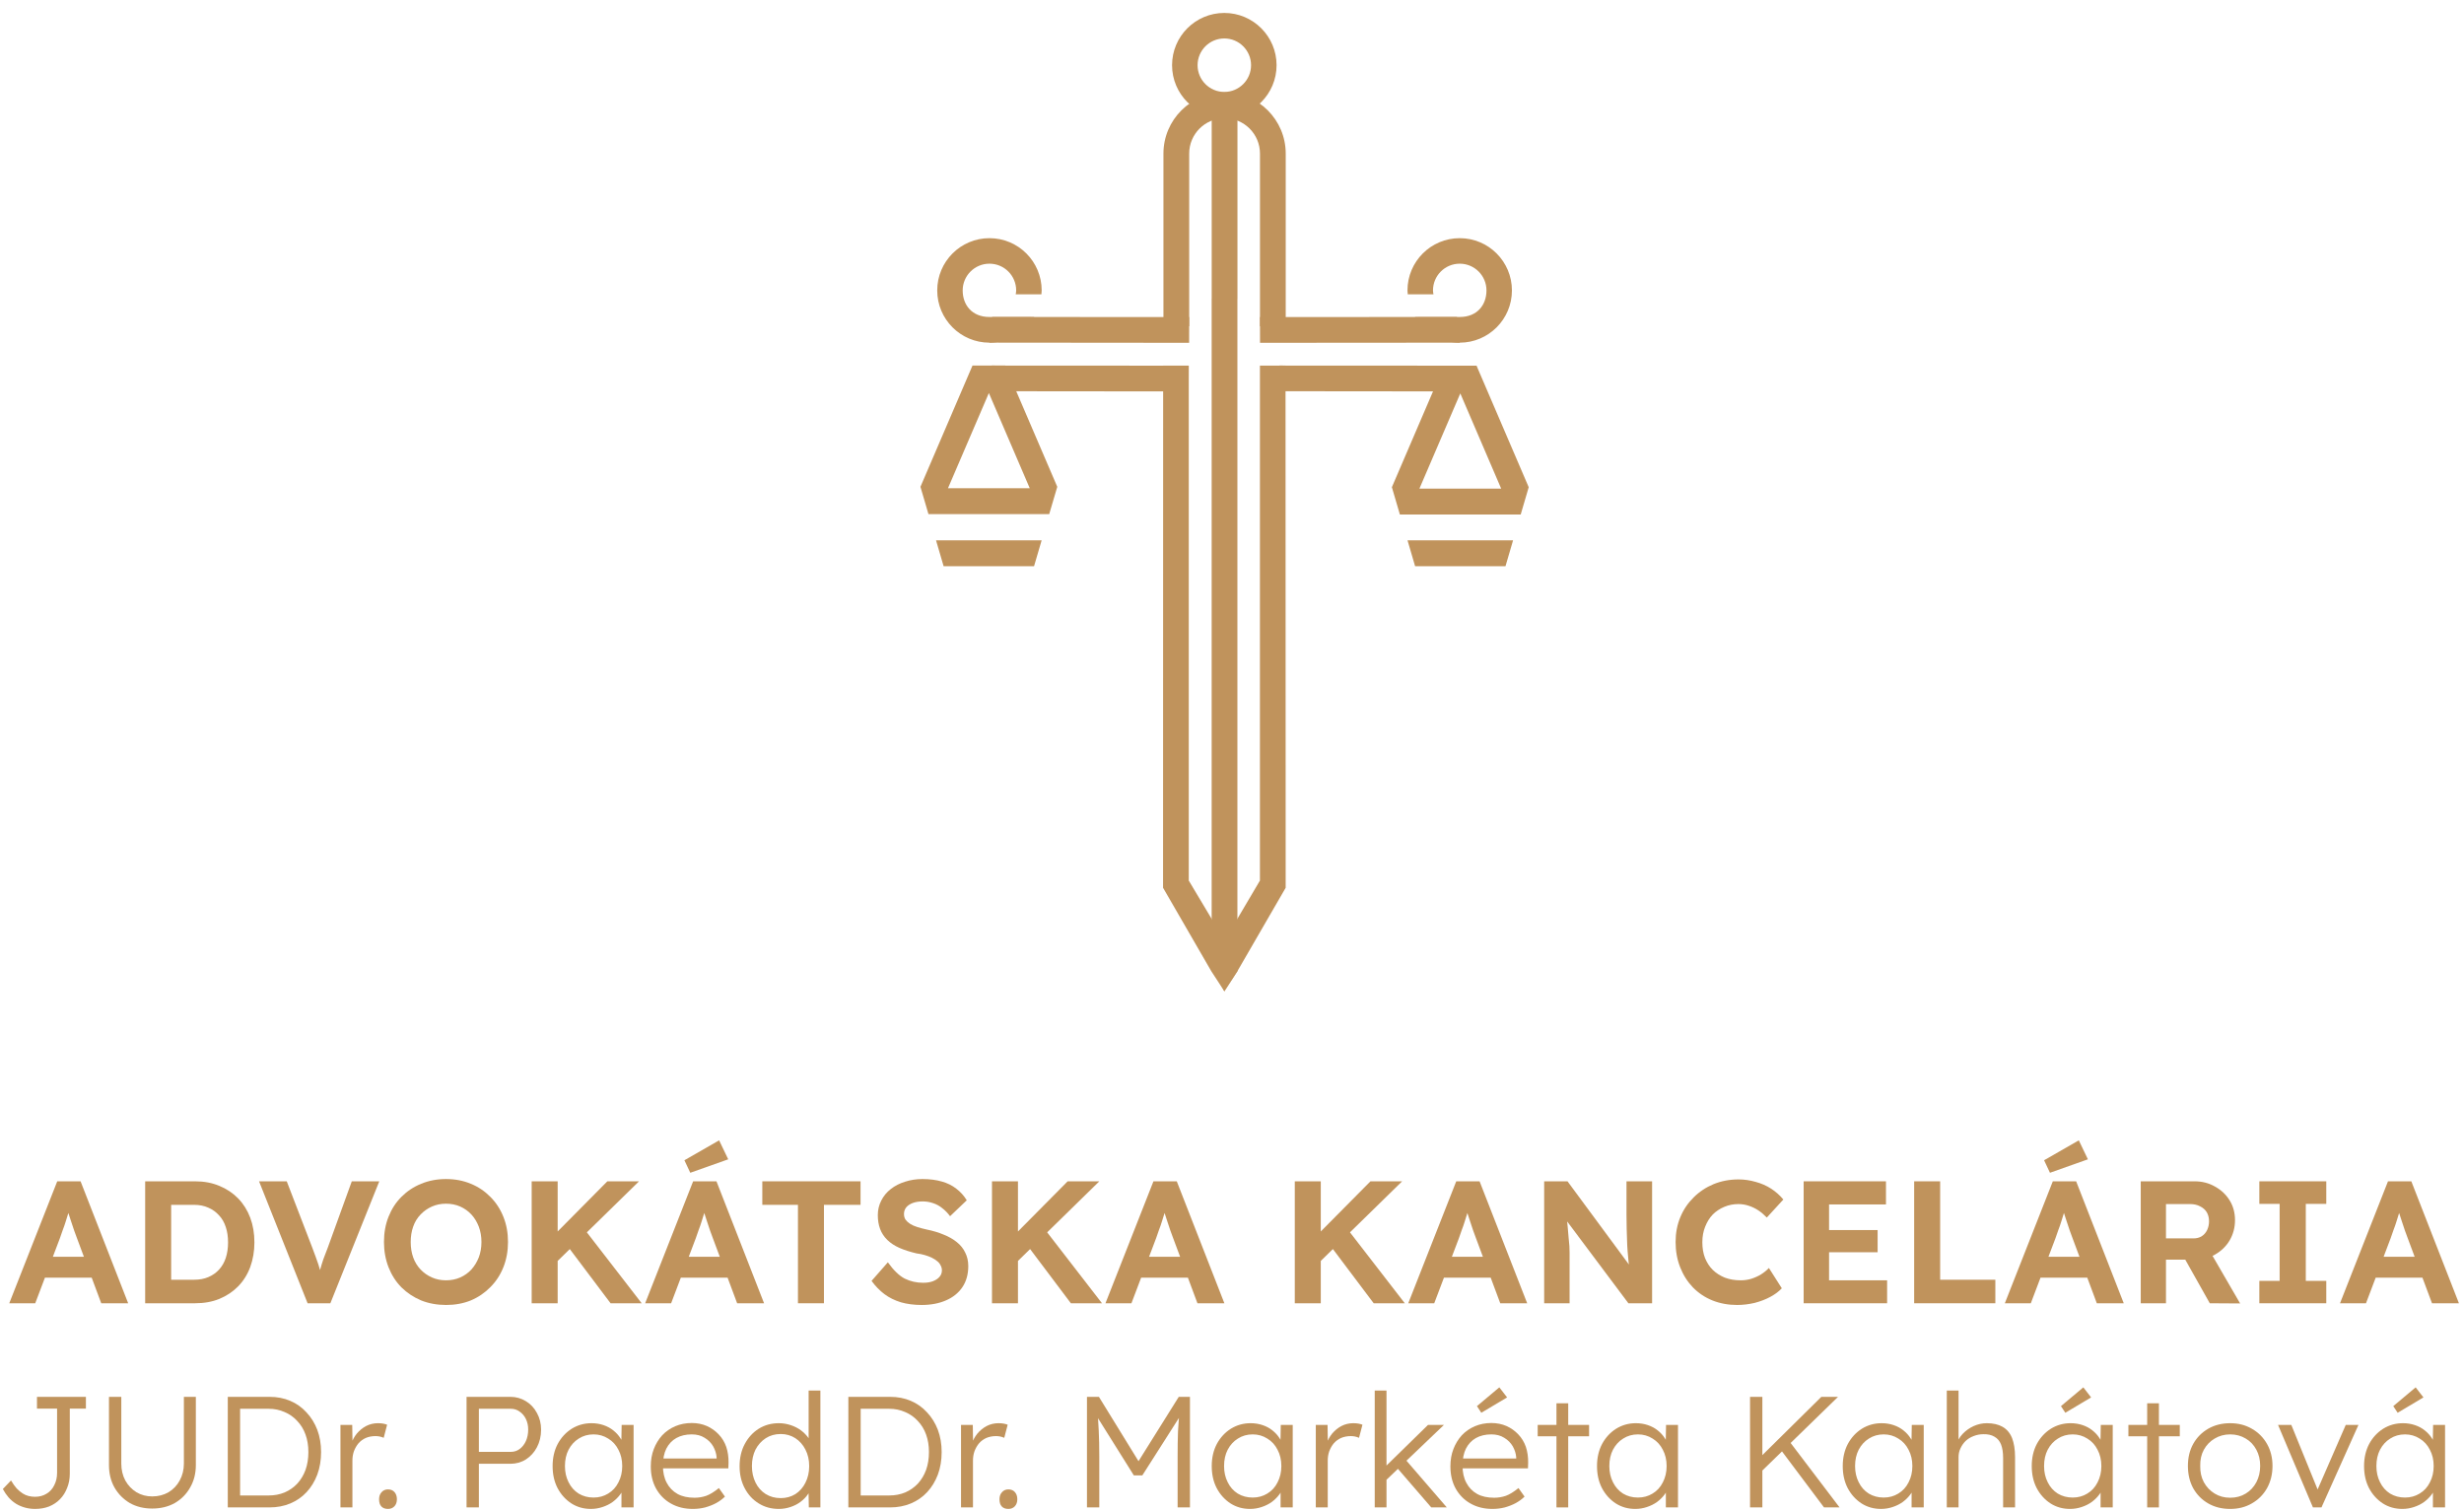 <?xml version="1.0" encoding="UTF-8"?>
<svg xmlns="http://www.w3.org/2000/svg" xmlns:xlink="http://www.w3.org/1999/xlink" width="203pt" height="124.5pt" viewBox="0 0 203 124.5" version="1.1">
<defs>
<g>
<symbol overflow="visible" id="glyph0-0">
<path style="stroke:none;" d="M 1.078 0 C 0.742 0 0.578 -0.164 0.578 -0.5 L 0.578 -9.531 C 0.578 -9.875 0.742 -10.047 1.078 -10.047 L 7.297 -10.047 C 7.629 -10.047 7.797 -9.875 7.797 -9.531 L 7.797 -0.5 C 7.797 -0.164 7.629 0 7.297 0 Z M 1.078 -0.438 L 7 -0.438 C 7.031 -0.438 7.051 -0.441 7.062 -0.453 C 7.07 -0.473 7.066 -0.492 7.047 -0.516 L 1.094 -9.109 C 1.07 -9.141 1.051 -9.148 1.031 -9.141 C 1.008 -9.141 1 -9.117 1 -9.078 L 1 -0.5 C 1 -0.457 1.023 -0.438 1.078 -0.438 Z M 7.281 -0.938 C 7.301 -0.906 7.32 -0.891 7.344 -0.891 C 7.363 -0.898 7.375 -0.926 7.375 -0.969 L 7.375 -9.531 C 7.375 -9.582 7.348 -9.609 7.297 -9.609 L 1.359 -9.609 C 1.328 -9.609 1.305 -9.598 1.297 -9.578 C 1.297 -9.555 1.301 -9.539 1.312 -9.531 Z M 7.281 -0.938 "/>
</symbol>
<symbol overflow="visible" id="glyph0-1">
<path style="stroke:none;" d="M 0.094 0 L 4.047 -10.047 L 5.969 -10.047 L 9.891 0 L 7.672 0 L 5.656 -5.406 C 5.594 -5.562 5.52 -5.758 5.438 -6 C 5.363 -6.238 5.281 -6.488 5.188 -6.75 C 5.102 -7.02 5.02 -7.273 4.938 -7.516 C 4.863 -7.766 4.812 -7.973 4.781 -8.141 L 5.156 -8.141 C 5.102 -7.922 5.039 -7.691 4.969 -7.453 C 4.895 -7.223 4.82 -6.988 4.75 -6.75 C 4.676 -6.508 4.594 -6.27 4.5 -6.031 C 4.414 -5.801 4.336 -5.578 4.266 -5.359 L 2.234 0 Z M 1.938 -2.109 L 2.641 -3.828 L 7.25 -3.828 L 7.953 -2.109 Z M 1.938 -2.109 "/>
</symbol>
<symbol overflow="visible" id="glyph0-2">
<path style="stroke:none;" d="M 1.312 0 L 1.312 -10.047 L 5.422 -10.047 C 6.16 -10.047 6.828 -9.922 7.422 -9.672 C 8.016 -9.43 8.531 -9.086 8.969 -8.641 C 9.406 -8.191 9.738 -7.66 9.969 -7.047 C 10.195 -6.441 10.312 -5.766 10.312 -5.016 C 10.312 -4.285 10.195 -3.609 9.969 -2.984 C 9.738 -2.367 9.406 -1.836 8.969 -1.391 C 8.539 -0.953 8.023 -0.609 7.422 -0.359 C 6.828 -0.117 6.16 0 5.422 0 Z M 3.453 -1.562 L 3.234 -1.938 L 5.344 -1.938 C 5.781 -1.938 6.172 -2.008 6.516 -2.156 C 6.859 -2.301 7.148 -2.504 7.391 -2.766 C 7.641 -3.035 7.828 -3.359 7.953 -3.734 C 8.078 -4.117 8.141 -4.547 8.141 -5.016 C 8.141 -5.484 8.078 -5.906 7.953 -6.281 C 7.828 -6.664 7.641 -6.988 7.391 -7.25 C 7.148 -7.52 6.859 -7.727 6.516 -7.875 C 6.172 -8.031 5.781 -8.109 5.344 -8.109 L 3.188 -8.109 L 3.453 -8.453 Z M 3.453 -1.562 "/>
</symbol>
<symbol overflow="visible" id="glyph0-3">
<path style="stroke:none;" d="M 4.156 0 L 0.156 -10.047 L 2.438 -10.047 L 4.531 -4.609 C 4.645 -4.305 4.742 -4.039 4.828 -3.812 C 4.91 -3.594 4.984 -3.383 5.047 -3.188 C 5.109 -2.988 5.164 -2.797 5.219 -2.609 C 5.281 -2.43 5.336 -2.234 5.391 -2.016 L 4.984 -2 C 5.055 -2.289 5.129 -2.562 5.203 -2.812 C 5.273 -3.07 5.359 -3.344 5.453 -3.625 C 5.555 -3.906 5.68 -4.234 5.828 -4.609 L 7.797 -10.047 L 10.062 -10.047 L 6.031 0 Z M 4.156 0 "/>
</symbol>
<symbol overflow="visible" id="glyph0-4">
<path style="stroke:none;" d="M 5.766 0.141 C 5.016 0.141 4.328 0.016 3.703 -0.234 C 3.086 -0.492 2.547 -0.852 2.078 -1.312 C 1.617 -1.781 1.266 -2.332 1.016 -2.969 C 0.766 -3.613 0.641 -4.305 0.641 -5.047 C 0.641 -5.805 0.766 -6.5 1.016 -7.125 C 1.266 -7.758 1.617 -8.305 2.078 -8.766 C 2.547 -9.234 3.086 -9.594 3.703 -9.844 C 4.328 -10.102 5.008 -10.234 5.75 -10.234 C 6.5 -10.234 7.18 -10.102 7.797 -9.844 C 8.41 -9.594 8.945 -9.234 9.406 -8.766 C 9.875 -8.297 10.234 -7.742 10.484 -7.109 C 10.734 -6.484 10.859 -5.797 10.859 -5.047 C 10.859 -4.305 10.734 -3.617 10.484 -2.984 C 10.234 -2.348 9.875 -1.797 9.406 -1.328 C 8.945 -0.859 8.41 -0.492 7.797 -0.234 C 7.18 0.016 6.504 0.141 5.766 0.141 Z M 5.75 -1.891 C 6.176 -1.891 6.566 -1.969 6.922 -2.125 C 7.273 -2.281 7.582 -2.5 7.844 -2.781 C 8.102 -3.07 8.305 -3.406 8.453 -3.781 C 8.598 -4.164 8.672 -4.586 8.672 -5.047 C 8.672 -5.504 8.598 -5.926 8.453 -6.312 C 8.305 -6.695 8.102 -7.031 7.844 -7.312 C 7.582 -7.594 7.273 -7.812 6.922 -7.969 C 6.566 -8.125 6.176 -8.203 5.75 -8.203 C 5.332 -8.203 4.945 -8.125 4.594 -7.969 C 4.238 -7.812 3.926 -7.594 3.656 -7.312 C 3.383 -7.031 3.18 -6.695 3.047 -6.312 C 2.91 -5.926 2.844 -5.504 2.844 -5.047 C 2.844 -4.586 2.91 -4.164 3.047 -3.781 C 3.18 -3.406 3.383 -3.07 3.656 -2.781 C 3.926 -2.5 4.238 -2.281 4.594 -2.125 C 4.945 -1.969 5.332 -1.891 5.75 -1.891 Z M 5.75 -1.891 "/>
</symbol>
<symbol overflow="visible" id="glyph0-5">
<path style="stroke:none;" d="M 2.922 -2.969 L 2.469 -4.922 L 7.547 -10.047 L 10.156 -10.047 Z M 1.312 0 L 1.312 -10.047 L 3.453 -10.047 L 3.453 0 Z M 7.812 0 L 4.062 -4.984 L 5.531 -6.266 L 10.375 0 Z M 7.812 0 "/>
</symbol>
<symbol overflow="visible" id="glyph0-6">
<path style="stroke:none;" d="M 0.094 0 L 4.047 -10.047 L 5.969 -10.047 L 9.891 0 L 7.672 0 L 5.656 -5.406 C 5.594 -5.562 5.52 -5.758 5.438 -6 C 5.363 -6.238 5.281 -6.488 5.188 -6.75 C 5.102 -7.02 5.02 -7.273 4.938 -7.516 C 4.863 -7.766 4.812 -7.973 4.781 -8.141 L 5.156 -8.141 C 5.102 -7.922 5.039 -7.691 4.969 -7.453 C 4.895 -7.223 4.82 -6.988 4.75 -6.75 C 4.676 -6.508 4.594 -6.27 4.5 -6.031 C 4.414 -5.801 4.336 -5.578 4.266 -5.359 L 2.234 0 Z M 1.938 -2.109 L 2.641 -3.828 L 7.25 -3.828 L 7.953 -2.109 Z M 3.812 -10.75 L 3.328 -11.781 L 6.188 -13.422 L 6.938 -11.859 Z M 3.812 -10.75 "/>
</symbol>
<symbol overflow="visible" id="glyph0-7">
<path style="stroke:none;" d="M 3.406 0 L 3.406 -8.109 L 0.469 -8.109 L 0.469 -10.047 L 8.562 -10.047 L 8.562 -8.109 L 5.547 -8.109 L 5.547 0 Z M 3.406 0 "/>
</symbol>
<symbol overflow="visible" id="glyph0-8">
<path style="stroke:none;" d="M 4.562 0.141 C 3.938 0.141 3.367 0.066 2.859 -0.078 C 2.348 -0.234 1.895 -0.457 1.5 -0.75 C 1.102 -1.051 0.75 -1.414 0.438 -1.844 L 1.781 -3.375 C 2.25 -2.719 2.711 -2.27 3.172 -2.031 C 3.641 -1.801 4.145 -1.688 4.688 -1.688 C 4.988 -1.688 5.254 -1.727 5.484 -1.812 C 5.723 -1.906 5.906 -2.023 6.031 -2.172 C 6.164 -2.316 6.234 -2.5 6.234 -2.719 C 6.234 -2.863 6.195 -3 6.125 -3.125 C 6.062 -3.258 5.969 -3.375 5.844 -3.469 C 5.727 -3.57 5.582 -3.664 5.406 -3.75 C 5.238 -3.832 5.047 -3.906 4.828 -3.969 C 4.617 -4.031 4.391 -4.078 4.141 -4.109 C 3.609 -4.234 3.141 -4.383 2.734 -4.562 C 2.336 -4.738 2.004 -4.957 1.734 -5.219 C 1.461 -5.488 1.266 -5.789 1.141 -6.125 C 1.016 -6.457 0.953 -6.836 0.953 -7.266 C 0.953 -7.691 1.047 -8.086 1.234 -8.453 C 1.422 -8.828 1.68 -9.145 2.016 -9.406 C 2.359 -9.676 2.754 -9.879 3.203 -10.016 C 3.648 -10.16 4.125 -10.234 4.625 -10.234 C 5.227 -10.234 5.758 -10.164 6.219 -10.031 C 6.676 -9.906 7.078 -9.707 7.422 -9.438 C 7.766 -9.176 8.051 -8.859 8.281 -8.484 L 6.906 -7.172 C 6.707 -7.441 6.488 -7.664 6.25 -7.844 C 6.02 -8.031 5.77 -8.164 5.5 -8.25 C 5.227 -8.344 4.945 -8.391 4.656 -8.391 C 4.344 -8.391 4.07 -8.348 3.844 -8.266 C 3.613 -8.18 3.43 -8.062 3.297 -7.906 C 3.172 -7.75 3.109 -7.566 3.109 -7.359 C 3.109 -7.18 3.148 -7.023 3.234 -6.891 C 3.328 -6.766 3.453 -6.648 3.609 -6.547 C 3.773 -6.441 3.973 -6.352 4.203 -6.281 C 4.43 -6.207 4.688 -6.141 4.969 -6.078 C 5.488 -5.973 5.957 -5.832 6.375 -5.656 C 6.801 -5.488 7.164 -5.281 7.469 -5.031 C 7.77 -4.789 8 -4.504 8.156 -4.172 C 8.32 -3.848 8.406 -3.477 8.406 -3.062 C 8.406 -2.383 8.242 -1.805 7.922 -1.328 C 7.598 -0.848 7.145 -0.484 6.562 -0.234 C 5.988 0.016 5.32 0.141 4.562 0.141 Z M 4.562 0.141 "/>
</symbol>
<symbol overflow="visible" id="glyph0-9">
<path style="stroke:none;" d=""/>
</symbol>
<symbol overflow="visible" id="glyph0-10">
<path style="stroke:none;" d="M 1.312 0 L 1.312 -10.047 L 3.234 -10.047 L 8.781 -2.531 L 8.375 -2.531 C 8.332 -2.832 8.297 -3.125 8.266 -3.406 C 8.242 -3.688 8.219 -3.973 8.188 -4.266 C 8.164 -4.555 8.148 -4.859 8.141 -5.172 C 8.129 -5.484 8.117 -5.812 8.109 -6.156 C 8.098 -6.508 8.094 -6.891 8.094 -7.297 L 8.094 -10.047 L 10.203 -10.047 L 10.203 0 L 8.25 0 L 2.578 -7.578 L 3.125 -7.562 C 3.176 -7.062 3.219 -6.633 3.25 -6.281 C 3.281 -5.938 3.305 -5.633 3.328 -5.375 C 3.359 -5.113 3.379 -4.891 3.391 -4.703 C 3.398 -4.516 3.406 -4.332 3.406 -4.156 C 3.406 -3.988 3.406 -3.805 3.406 -3.609 L 3.406 0 Z M 1.312 0 "/>
</symbol>
<symbol overflow="visible" id="glyph0-11">
<path style="stroke:none;" d="M 5.703 0.141 C 4.973 0.141 4.297 0.016 3.672 -0.234 C 3.055 -0.484 2.52 -0.844 2.062 -1.312 C 1.613 -1.781 1.266 -2.332 1.016 -2.969 C 0.766 -3.602 0.641 -4.297 0.641 -5.047 C 0.641 -5.785 0.77 -6.469 1.031 -7.094 C 1.289 -7.719 1.656 -8.258 2.125 -8.719 C 2.594 -9.188 3.141 -9.551 3.766 -9.812 C 4.398 -10.07 5.086 -10.203 5.828 -10.203 C 6.305 -10.203 6.773 -10.133 7.234 -10 C 7.703 -9.875 8.129 -9.688 8.516 -9.438 C 8.898 -9.188 9.234 -8.891 9.516 -8.547 L 8.156 -7.062 C 7.938 -7.289 7.703 -7.488 7.453 -7.656 C 7.203 -7.82 6.941 -7.945 6.672 -8.031 C 6.398 -8.125 6.113 -8.172 5.812 -8.172 C 5.395 -8.172 5.004 -8.094 4.641 -7.938 C 4.285 -7.789 3.973 -7.582 3.703 -7.312 C 3.441 -7.039 3.234 -6.707 3.078 -6.312 C 2.922 -5.926 2.844 -5.5 2.844 -5.031 C 2.844 -4.551 2.914 -4.117 3.062 -3.734 C 3.219 -3.348 3.43 -3.02 3.703 -2.75 C 3.984 -2.477 4.316 -2.266 4.703 -2.109 C 5.098 -1.961 5.531 -1.891 6 -1.891 C 6.301 -1.891 6.594 -1.93 6.875 -2.016 C 7.164 -2.109 7.43 -2.227 7.672 -2.375 C 7.922 -2.531 8.141 -2.707 8.328 -2.906 L 9.391 -1.234 C 9.148 -0.973 8.836 -0.738 8.453 -0.531 C 8.066 -0.32 7.633 -0.156 7.156 -0.031 C 6.676 0.082 6.191 0.141 5.703 0.141 Z M 5.703 0.141 "/>
</symbol>
<symbol overflow="visible" id="glyph0-12">
<path style="stroke:none;" d="M 1.312 0 L 1.312 -10.047 L 8.094 -10.047 L 8.094 -8.141 L 3.406 -8.141 L 3.406 -1.891 L 8.188 -1.891 L 8.188 0 Z M 2.312 -4.203 L 2.312 -6.031 L 7.406 -6.031 L 7.406 -4.203 Z M 2.312 -4.203 "/>
</symbol>
<symbol overflow="visible" id="glyph0-13">
<path style="stroke:none;" d="M 1.312 0 L 1.312 -10.047 L 3.453 -10.047 L 3.453 -1.938 L 8 -1.938 L 8 0 Z M 1.312 0 "/>
</symbol>
<symbol overflow="visible" id="glyph0-14">
<path style="stroke:none;" d="M 1.312 0 L 1.312 -10.047 L 5.75 -10.047 C 6.375 -10.047 6.938 -9.898 7.438 -9.609 C 7.945 -9.328 8.348 -8.945 8.641 -8.469 C 8.93 -8 9.078 -7.457 9.078 -6.844 C 9.078 -6.238 8.93 -5.688 8.641 -5.188 C 8.348 -4.695 7.945 -4.305 7.438 -4.016 C 6.938 -3.734 6.375 -3.594 5.75 -3.594 L 3.391 -3.594 L 3.391 0 Z M 7 0 L 4.453 -4.531 L 6.656 -4.891 L 9.5 0.016 Z M 3.391 -5.344 L 5.656 -5.344 C 5.906 -5.344 6.129 -5.398 6.328 -5.516 C 6.523 -5.641 6.676 -5.812 6.781 -6.031 C 6.883 -6.25 6.938 -6.488 6.938 -6.75 C 6.938 -7.039 6.875 -7.289 6.75 -7.5 C 6.625 -7.707 6.441 -7.867 6.203 -7.984 C 5.973 -8.109 5.695 -8.172 5.375 -8.172 L 3.391 -8.172 Z M 3.391 -5.344 "/>
</symbol>
<symbol overflow="visible" id="glyph0-15">
<path style="stroke:none;" d="M 1.047 0 L 1.047 -1.844 L 2.719 -1.844 L 2.719 -8.188 L 1.047 -8.188 L 1.047 -10.047 L 6.562 -10.047 L 6.562 -8.188 L 4.875 -8.188 L 4.875 -1.844 L 6.562 -1.844 L 6.562 0 Z M 1.047 0 "/>
</symbol>
<symbol overflow="visible" id="glyph1-0">
<path style="stroke:none;" d="M 0.969 0 C 0.664 0 0.516 -0.148 0.516 -0.453 L 0.516 -8.656 C 0.516 -8.957 0.664 -9.109 0.969 -9.109 L 6.625 -9.109 C 6.926 -9.109 7.078 -8.957 7.078 -8.656 L 7.078 -0.453 C 7.078 -0.148 6.926 0 6.625 0 Z M 0.969 -0.391 L 6.359 -0.391 C 6.379 -0.391 6.395 -0.395 6.406 -0.406 C 6.414 -0.426 6.41 -0.445 6.391 -0.469 L 0.984 -8.266 C 0.973 -8.285 0.957 -8.297 0.938 -8.297 C 0.914 -8.297 0.906 -8.273 0.906 -8.234 L 0.906 -0.453 C 0.906 -0.41 0.926 -0.391 0.969 -0.391 Z M 6.609 -0.844 C 6.629 -0.82 6.645 -0.812 6.656 -0.812 C 6.676 -0.812 6.688 -0.832 6.688 -0.875 L 6.688 -8.656 C 6.688 -8.695 6.664 -8.719 6.625 -8.719 L 1.234 -8.719 C 1.211 -8.719 1.195 -8.707 1.188 -8.688 C 1.176 -8.676 1.18 -8.66 1.203 -8.641 Z M 6.609 -0.844 "/>
</symbol>
<symbol overflow="visible" id="glyph1-1">
<path style="stroke:none;" d="M 3.422 0.125 C 3.129 0.125 2.852 0.086 2.594 0.016 C 2.332 -0.055 2.086 -0.16 1.859 -0.297 C 1.629 -0.441 1.422 -0.617 1.234 -0.828 C 1.055 -1.035 0.898 -1.266 0.766 -1.516 L 1.438 -2.219 C 1.594 -1.957 1.75 -1.738 1.906 -1.562 C 2.07 -1.395 2.234 -1.258 2.391 -1.156 C 2.555 -1.051 2.723 -0.977 2.891 -0.938 C 3.066 -0.895 3.242 -0.875 3.422 -0.875 C 3.773 -0.875 4.086 -0.957 4.359 -1.125 C 4.641 -1.289 4.852 -1.523 5 -1.828 C 5.156 -2.129 5.234 -2.469 5.234 -2.844 L 5.234 -8.141 L 3.578 -8.141 L 3.578 -9.109 L 7.609 -9.109 L 7.609 -8.141 L 6.281 -8.141 L 6.281 -2.766 C 6.281 -2.348 6.207 -1.961 6.062 -1.609 C 5.926 -1.254 5.734 -0.945 5.484 -0.688 C 5.234 -0.426 4.93 -0.223 4.578 -0.078 C 4.234 0.055 3.848 0.125 3.422 0.125 Z M 3.422 0.125 "/>
</symbol>
<symbol overflow="visible" id="glyph1-2">
<path style="stroke:none;" d="M 4.844 0.094 C 4.156 0.094 3.539 -0.055 3 -0.359 C 2.469 -0.672 2.047 -1.098 1.734 -1.641 C 1.43 -2.18 1.281 -2.797 1.281 -3.484 L 1.281 -9.109 L 2.297 -9.109 L 2.297 -3.609 C 2.297 -3.098 2.406 -2.633 2.625 -2.219 C 2.852 -1.812 3.16 -1.488 3.547 -1.25 C 3.93 -1.02 4.363 -0.906 4.844 -0.906 C 5.344 -0.906 5.789 -1.02 6.188 -1.25 C 6.582 -1.488 6.891 -1.812 7.109 -2.219 C 7.336 -2.633 7.453 -3.098 7.453 -3.609 L 7.453 -9.109 L 8.438 -9.109 L 8.438 -3.484 C 8.438 -2.797 8.281 -2.18 7.969 -1.641 C 7.664 -1.098 7.242 -0.672 6.703 -0.359 C 6.16 -0.055 5.539 0.094 4.844 0.094 Z M 4.844 0.094 "/>
</symbol>
<symbol overflow="visible" id="glyph1-3">
<path style="stroke:none;" d="M 1.344 0 L 1.344 -9.109 L 4.781 -9.109 C 5.406 -9.109 5.973 -9 6.484 -8.781 C 7.004 -8.562 7.453 -8.242 7.828 -7.828 C 8.211 -7.422 8.508 -6.941 8.719 -6.391 C 8.926 -5.836 9.031 -5.227 9.031 -4.562 C 9.031 -3.883 8.926 -3.266 8.719 -2.703 C 8.508 -2.148 8.219 -1.672 7.844 -1.266 C 7.469 -0.859 7.02 -0.547 6.5 -0.328 C 5.977 -0.109 5.406 0 4.781 0 Z M 2.359 -0.812 L 2.234 -0.984 L 4.719 -0.984 C 5.188 -0.984 5.625 -1.066 6.031 -1.234 C 6.438 -1.41 6.785 -1.656 7.078 -1.969 C 7.367 -2.289 7.594 -2.664 7.75 -3.094 C 7.906 -3.531 7.984 -4.02 7.984 -4.562 C 7.984 -5.094 7.906 -5.57 7.75 -6 C 7.594 -6.438 7.363 -6.812 7.062 -7.125 C 6.77 -7.445 6.422 -7.691 6.016 -7.859 C 5.617 -8.035 5.188 -8.125 4.719 -8.125 L 2.203 -8.125 L 2.359 -8.281 Z M 2.359 -0.812 "/>
</symbol>
<symbol overflow="visible" id="glyph1-4">
<path style="stroke:none;" d="M 0.953 0 L 0.953 -6.797 L 1.922 -6.797 L 1.953 -4.984 L 1.844 -5.234 C 1.938 -5.535 2.086 -5.816 2.297 -6.078 C 2.516 -6.336 2.77 -6.547 3.062 -6.703 C 3.363 -6.859 3.691 -6.938 4.047 -6.938 C 4.191 -6.938 4.328 -6.926 4.453 -6.906 C 4.586 -6.883 4.703 -6.852 4.797 -6.812 L 4.516 -5.734 C 4.398 -5.785 4.285 -5.82 4.172 -5.844 C 4.055 -5.863 3.945 -5.875 3.844 -5.875 C 3.539 -5.875 3.27 -5.82 3.031 -5.719 C 2.801 -5.613 2.602 -5.469 2.438 -5.281 C 2.281 -5.094 2.156 -4.875 2.062 -4.625 C 1.977 -4.383 1.938 -4.129 1.938 -3.859 L 1.938 0 Z M 0.953 0 "/>
</symbol>
<symbol overflow="visible" id="glyph1-5">
<path style="stroke:none;" d="M 1.484 0.125 C 1.242 0.125 1.062 0.055 0.938 -0.078 C 0.812 -0.211 0.75 -0.41 0.75 -0.672 C 0.75 -0.91 0.816 -1.102 0.953 -1.25 C 1.086 -1.406 1.266 -1.484 1.484 -1.484 C 1.711 -1.484 1.891 -1.41 2.016 -1.266 C 2.148 -1.117 2.219 -0.922 2.219 -0.672 C 2.219 -0.43 2.148 -0.238 2.016 -0.094 C 1.879 0.051 1.703 0.125 1.484 0.125 Z M 1.484 0.125 "/>
</symbol>
<symbol overflow="visible" id="glyph1-6">
<path style="stroke:none;" d=""/>
</symbol>
<symbol overflow="visible" id="glyph1-7">
<path style="stroke:none;" d="M 1.344 0 L 1.344 -9.109 L 4.953 -9.109 C 5.422 -9.109 5.848 -8.988 6.234 -8.75 C 6.617 -8.52 6.922 -8.195 7.141 -7.781 C 7.367 -7.375 7.484 -6.914 7.484 -6.406 C 7.484 -5.863 7.367 -5.379 7.141 -4.953 C 6.922 -4.535 6.617 -4.203 6.234 -3.953 C 5.848 -3.711 5.422 -3.594 4.953 -3.594 L 2.359 -3.594 L 2.359 0 Z M 2.359 -4.578 L 5 -4.578 C 5.27 -4.578 5.508 -4.656 5.719 -4.812 C 5.938 -4.977 6.109 -5.195 6.234 -5.469 C 6.359 -5.75 6.422 -6.066 6.422 -6.422 C 6.422 -6.734 6.359 -7.02 6.234 -7.281 C 6.109 -7.539 5.938 -7.742 5.719 -7.891 C 5.508 -8.047 5.27 -8.125 5 -8.125 L 2.359 -8.125 Z M 2.359 -4.578 "/>
</symbol>
<symbol overflow="visible" id="glyph1-8">
<path style="stroke:none;" d="M 3.609 0.125 C 3.016 0.125 2.477 -0.023 2 -0.328 C 1.52 -0.641 1.141 -1.062 0.859 -1.594 C 0.586 -2.125 0.453 -2.727 0.453 -3.406 C 0.453 -4.094 0.594 -4.703 0.875 -5.234 C 1.164 -5.766 1.551 -6.18 2.031 -6.484 C 2.52 -6.785 3.062 -6.938 3.656 -6.938 C 4.008 -6.938 4.336 -6.883 4.641 -6.781 C 4.953 -6.676 5.223 -6.531 5.453 -6.344 C 5.691 -6.156 5.891 -5.938 6.047 -5.688 C 6.211 -5.445 6.328 -5.18 6.391 -4.891 L 6.109 -5.031 L 6.141 -6.797 L 7.125 -6.797 L 7.125 0 L 6.125 0 L 6.125 -1.672 L 6.391 -1.828 C 6.328 -1.566 6.207 -1.316 6.031 -1.078 C 5.863 -0.848 5.656 -0.641 5.406 -0.453 C 5.156 -0.273 4.875 -0.133 4.562 -0.031 C 4.258 0.07 3.941 0.125 3.609 0.125 Z M 3.828 -0.812 C 4.273 -0.812 4.676 -0.922 5.031 -1.141 C 5.395 -1.359 5.676 -1.664 5.875 -2.062 C 6.082 -2.457 6.188 -2.906 6.188 -3.406 C 6.188 -3.914 6.082 -4.363 5.875 -4.75 C 5.676 -5.145 5.395 -5.453 5.031 -5.672 C 4.676 -5.898 4.273 -6.016 3.828 -6.016 C 3.367 -6.016 2.961 -5.898 2.609 -5.672 C 2.254 -5.453 1.973 -5.145 1.766 -4.75 C 1.566 -4.363 1.469 -3.914 1.469 -3.406 C 1.469 -2.914 1.566 -2.473 1.766 -2.078 C 1.961 -1.68 2.238 -1.367 2.594 -1.141 C 2.957 -0.922 3.367 -0.812 3.828 -0.812 Z M 3.828 -0.812 "/>
</symbol>
<symbol overflow="visible" id="glyph1-9">
<path style="stroke:none;" d="M 3.938 0.125 C 3.258 0.125 2.66 -0.02 2.141 -0.312 C 1.617 -0.602 1.207 -1.016 0.906 -1.547 C 0.613 -2.078 0.469 -2.688 0.469 -3.375 C 0.469 -3.906 0.551 -4.383 0.719 -4.812 C 0.883 -5.238 1.113 -5.613 1.406 -5.938 C 1.707 -6.258 2.066 -6.508 2.484 -6.688 C 2.898 -6.863 3.352 -6.953 3.844 -6.953 C 4.301 -6.953 4.719 -6.867 5.094 -6.703 C 5.469 -6.535 5.789 -6.305 6.062 -6.016 C 6.344 -5.723 6.551 -5.379 6.688 -4.984 C 6.82 -4.586 6.883 -4.148 6.875 -3.672 L 6.859 -3.219 L 1.203 -3.219 L 1.047 -4.031 L 6.125 -4.031 L 5.891 -3.812 L 5.891 -4.125 C 5.867 -4.438 5.773 -4.738 5.609 -5.031 C 5.441 -5.32 5.207 -5.555 4.906 -5.734 C 4.613 -5.922 4.258 -6.016 3.844 -6.016 C 3.352 -6.016 2.93 -5.914 2.578 -5.719 C 2.223 -5.52 1.945 -5.227 1.75 -4.844 C 1.562 -4.469 1.469 -4 1.469 -3.438 C 1.469 -2.895 1.57 -2.426 1.781 -2.031 C 1.988 -1.633 2.285 -1.328 2.672 -1.109 C 3.055 -0.898 3.523 -0.797 4.078 -0.797 C 4.398 -0.797 4.719 -0.848 5.031 -0.953 C 5.344 -1.066 5.691 -1.281 6.078 -1.594 L 6.578 -0.891 C 6.379 -0.691 6.141 -0.516 5.859 -0.359 C 5.586 -0.211 5.285 -0.094 4.953 0 C 4.629 0.082 4.289 0.125 3.938 0.125 Z M 3.938 0.125 "/>
</symbol>
<symbol overflow="visible" id="glyph1-10">
<path style="stroke:none;" d="M 3.703 0.125 C 3.086 0.125 2.535 -0.023 2.047 -0.328 C 1.555 -0.629 1.172 -1.047 0.891 -1.578 C 0.609 -2.109 0.469 -2.711 0.469 -3.391 C 0.469 -4.078 0.609 -4.688 0.891 -5.219 C 1.18 -5.758 1.566 -6.18 2.047 -6.484 C 2.535 -6.785 3.086 -6.938 3.703 -6.938 C 4.035 -6.938 4.359 -6.883 4.672 -6.781 C 4.992 -6.676 5.281 -6.531 5.531 -6.344 C 5.781 -6.156 5.988 -5.941 6.156 -5.703 C 6.32 -5.461 6.422 -5.211 6.453 -4.953 L 6.156 -5.062 L 6.156 -9.625 L 7.125 -9.625 L 7.125 0 L 6.172 0 L 6.141 -1.688 L 6.391 -1.781 C 6.359 -1.539 6.258 -1.305 6.094 -1.078 C 5.938 -0.848 5.734 -0.641 5.484 -0.453 C 5.242 -0.273 4.969 -0.133 4.656 -0.031 C 4.352 0.07 4.035 0.125 3.703 0.125 Z M 3.859 -0.766 C 4.305 -0.766 4.707 -0.875 5.062 -1.094 C 5.414 -1.32 5.691 -1.633 5.891 -2.031 C 6.098 -2.438 6.203 -2.895 6.203 -3.406 C 6.203 -3.914 6.098 -4.367 5.891 -4.766 C 5.691 -5.16 5.414 -5.473 5.062 -5.703 C 4.707 -5.93 4.305 -6.047 3.859 -6.047 C 3.391 -6.047 2.977 -5.93 2.625 -5.703 C 2.27 -5.473 1.988 -5.16 1.781 -4.766 C 1.582 -4.367 1.484 -3.914 1.484 -3.406 C 1.484 -2.906 1.582 -2.453 1.781 -2.047 C 1.977 -1.648 2.254 -1.336 2.609 -1.109 C 2.973 -0.879 3.391 -0.766 3.859 -0.766 Z M 3.859 -0.766 "/>
</symbol>
<symbol overflow="visible" id="glyph1-11">
<path style="stroke:none;" d="M 1.344 0 L 1.344 -9.109 L 2.328 -9.109 L 5.828 -3.422 L 5.359 -3.438 L 8.906 -9.109 L 9.828 -9.109 L 9.828 0 L 8.812 0 L 8.812 -4.172 C 8.812 -4.953 8.82 -5.648 8.844 -6.266 C 8.875 -6.891 8.926 -7.516 9 -8.141 L 9.172 -7.766 L 5.906 -2.641 L 5.203 -2.641 L 2.031 -7.703 L 2.172 -8.141 C 2.242 -7.555 2.289 -6.957 2.312 -6.344 C 2.344 -5.727 2.359 -5.004 2.359 -4.172 L 2.359 0 Z M 1.344 0 "/>
</symbol>
<symbol overflow="visible" id="glyph1-12">
<path style="stroke:none;" d="M 1.828 -2.188 L 1.781 -3.312 L 5.344 -6.797 L 6.656 -6.797 Z M 0.953 0 L 0.953 -9.625 L 1.922 -9.625 L 1.922 0 Z M 5.609 0 L 2.75 -3.312 L 3.438 -4 L 6.891 0 Z M 5.609 0 "/>
</symbol>
<symbol overflow="visible" id="glyph1-13">
<path style="stroke:none;" d="M 3.938 0.125 C 3.258 0.125 2.66 -0.02 2.141 -0.312 C 1.617 -0.602 1.207 -1.016 0.906 -1.547 C 0.613 -2.078 0.469 -2.688 0.469 -3.375 C 0.469 -3.906 0.551 -4.383 0.719 -4.812 C 0.883 -5.238 1.113 -5.613 1.406 -5.938 C 1.707 -6.258 2.066 -6.508 2.484 -6.688 C 2.898 -6.863 3.352 -6.953 3.844 -6.953 C 4.301 -6.953 4.719 -6.867 5.094 -6.703 C 5.469 -6.535 5.789 -6.305 6.062 -6.016 C 6.344 -5.723 6.551 -5.379 6.688 -4.984 C 6.82 -4.586 6.883 -4.148 6.875 -3.672 L 6.859 -3.219 L 1.203 -3.219 L 1.047 -4.031 L 6.125 -4.031 L 5.891 -3.812 L 5.891 -4.125 C 5.867 -4.438 5.773 -4.738 5.609 -5.031 C 5.441 -5.32 5.207 -5.555 4.906 -5.734 C 4.613 -5.922 4.258 -6.016 3.844 -6.016 C 3.352 -6.016 2.93 -5.914 2.578 -5.719 C 2.223 -5.52 1.945 -5.227 1.75 -4.844 C 1.562 -4.469 1.469 -4 1.469 -3.438 C 1.469 -2.895 1.57 -2.426 1.781 -2.031 C 1.988 -1.633 2.285 -1.328 2.672 -1.109 C 3.055 -0.898 3.523 -0.797 4.078 -0.797 C 4.398 -0.797 4.719 -0.848 5.031 -0.953 C 5.344 -1.066 5.691 -1.281 6.078 -1.594 L 6.578 -0.891 C 6.379 -0.691 6.141 -0.516 5.859 -0.359 C 5.586 -0.211 5.285 -0.094 4.953 0 C 4.629 0.082 4.289 0.125 3.938 0.125 Z M 3.016 -7.797 L 2.656 -8.344 L 4.5 -9.891 L 5.141 -9.062 Z M 3.016 -7.797 "/>
</symbol>
<symbol overflow="visible" id="glyph1-14">
<path style="stroke:none;" d="M 1.891 0 L 1.891 -8.578 L 2.859 -8.578 L 2.859 0 Z M 0.344 -5.859 L 0.344 -6.797 L 4.578 -6.797 L 4.578 -5.859 Z M 0.344 -5.859 "/>
</symbol>
<symbol overflow="visible" id="glyph1-15">
<path style="stroke:none;" d="M 2.109 -2.797 L 2.062 -4.016 L 7.219 -9.109 L 8.594 -9.109 Z M 1.344 0 L 1.344 -9.109 L 2.359 -9.109 L 2.359 0 Z M 7.438 0 L 3.781 -4.875 L 4.531 -5.516 L 8.719 0 Z M 7.438 0 "/>
</symbol>
<symbol overflow="visible" id="glyph1-16">
<path style="stroke:none;" d="M 0.953 0 L 0.953 -9.625 L 1.922 -9.625 L 1.922 -5.312 L 1.734 -5.109 C 1.828 -5.473 2.004 -5.789 2.266 -6.062 C 2.523 -6.332 2.828 -6.547 3.172 -6.703 C 3.523 -6.859 3.883 -6.938 4.25 -6.938 C 4.77 -6.938 5.203 -6.836 5.547 -6.641 C 5.898 -6.441 6.16 -6.133 6.328 -5.719 C 6.492 -5.301 6.578 -4.77 6.578 -4.125 L 6.578 0 L 5.594 0 L 5.594 -4.078 C 5.594 -4.523 5.535 -4.895 5.422 -5.188 C 5.305 -5.477 5.125 -5.691 4.875 -5.828 C 4.633 -5.973 4.332 -6.039 3.969 -6.031 C 3.688 -6.031 3.414 -5.977 3.156 -5.875 C 2.906 -5.781 2.688 -5.645 2.5 -5.469 C 2.32 -5.289 2.18 -5.086 2.078 -4.859 C 1.973 -4.641 1.922 -4.398 1.922 -4.141 L 1.922 0 L 1.438 0 C 1.383 0 1.316 0 1.234 0 C 1.16 0 1.066 0 0.953 0 Z M 0.953 0 "/>
</symbol>
<symbol overflow="visible" id="glyph1-17">
<path style="stroke:none;" d="M 3.609 0.125 C 3.016 0.125 2.477 -0.023 2 -0.328 C 1.52 -0.641 1.141 -1.062 0.859 -1.594 C 0.586 -2.125 0.453 -2.727 0.453 -3.406 C 0.453 -4.094 0.594 -4.703 0.875 -5.234 C 1.164 -5.766 1.551 -6.18 2.031 -6.484 C 2.52 -6.785 3.062 -6.938 3.656 -6.938 C 4.008 -6.938 4.336 -6.883 4.641 -6.781 C 4.953 -6.676 5.223 -6.531 5.453 -6.344 C 5.691 -6.156 5.891 -5.938 6.047 -5.688 C 6.211 -5.445 6.328 -5.18 6.391 -4.891 L 6.109 -5.031 L 6.141 -6.797 L 7.125 -6.797 L 7.125 0 L 6.125 0 L 6.125 -1.672 L 6.391 -1.828 C 6.328 -1.566 6.207 -1.316 6.031 -1.078 C 5.863 -0.848 5.656 -0.641 5.406 -0.453 C 5.156 -0.273 4.875 -0.133 4.562 -0.031 C 4.258 0.07 3.941 0.125 3.609 0.125 Z M 3.828 -0.812 C 4.273 -0.812 4.676 -0.922 5.031 -1.141 C 5.395 -1.359 5.676 -1.664 5.875 -2.062 C 6.082 -2.457 6.188 -2.906 6.188 -3.406 C 6.188 -3.914 6.082 -4.363 5.875 -4.75 C 5.676 -5.145 5.395 -5.453 5.031 -5.672 C 4.676 -5.898 4.273 -6.016 3.828 -6.016 C 3.367 -6.016 2.961 -5.898 2.609 -5.672 C 2.254 -5.453 1.973 -5.145 1.766 -4.75 C 1.566 -4.363 1.469 -3.914 1.469 -3.406 C 1.469 -2.914 1.566 -2.473 1.766 -2.078 C 1.961 -1.68 2.238 -1.367 2.594 -1.141 C 2.957 -0.922 3.367 -0.812 3.828 -0.812 Z M 3.219 -7.797 L 2.859 -8.344 L 4.703 -9.891 L 5.344 -9.062 Z M 3.219 -7.797 "/>
</symbol>
<symbol overflow="visible" id="glyph1-18">
<path style="stroke:none;" d="M 3.953 0.125 C 3.273 0.125 2.672 -0.023 2.141 -0.328 C 1.617 -0.629 1.207 -1.047 0.906 -1.578 C 0.613 -2.117 0.469 -2.734 0.469 -3.422 C 0.469 -4.098 0.613 -4.703 0.906 -5.234 C 1.207 -5.766 1.617 -6.18 2.141 -6.484 C 2.672 -6.785 3.273 -6.938 3.953 -6.938 C 4.617 -6.938 5.211 -6.785 5.734 -6.484 C 6.266 -6.18 6.68 -5.766 6.984 -5.234 C 7.285 -4.703 7.438 -4.098 7.438 -3.422 C 7.438 -2.734 7.285 -2.117 6.984 -1.578 C 6.68 -1.047 6.266 -0.629 5.734 -0.328 C 5.211 -0.023 4.617 0.125 3.953 0.125 Z M 3.953 -0.797 C 4.43 -0.797 4.859 -0.91 5.234 -1.141 C 5.609 -1.367 5.898 -1.68 6.109 -2.078 C 6.316 -2.473 6.422 -2.922 6.422 -3.422 C 6.422 -3.922 6.316 -4.363 6.109 -4.75 C 5.898 -5.145 5.609 -5.453 5.234 -5.672 C 4.859 -5.898 4.43 -6.016 3.953 -6.016 C 3.473 -6.016 3.047 -5.898 2.672 -5.672 C 2.297 -5.453 2 -5.145 1.781 -4.75 C 1.57 -4.363 1.473 -3.922 1.484 -3.422 C 1.473 -2.922 1.57 -2.473 1.781 -2.078 C 2 -1.68 2.297 -1.367 2.672 -1.141 C 3.047 -0.91 3.473 -0.797 3.953 -0.797 Z M 3.953 -0.797 "/>
</symbol>
<symbol overflow="visible" id="glyph1-19">
<path style="stroke:none;" d="M 3.062 0 L 0.188 -6.797 L 1.281 -6.797 L 3.547 -1.234 L 3.281 -1.094 L 5.766 -6.797 L 6.812 -6.797 L 3.766 0 Z M 3.062 0 "/>
</symbol>
</g>
<clipPath id="clip1">
  <path d="M 0 115 L 27 115 L 27 124.5 L 0 124.5 Z M 0 115 "/>
</clipPath>
<clipPath id="clip2">
  <path d="M 28 117 L 32 117 L 32 124.5 L 28 124.5 Z M 28 117 "/>
</clipPath>
<clipPath id="clip3">
  <path d="M 31 122 L 34 122 L 34 124.5 L 31 124.5 Z M 31 122 "/>
</clipPath>
<clipPath id="clip4">
  <path d="M 38 115 L 45 115 L 45 124.5 L 38 124.5 Z M 38 115 "/>
</clipPath>
<clipPath id="clip5">
  <path d="M 45 114 L 78 114 L 78 124.5 L 45 124.5 Z M 45 114 "/>
</clipPath>
<clipPath id="clip6">
  <path d="M 79 117 L 84 117 L 84 124.5 L 79 124.5 Z M 79 117 "/>
</clipPath>
<clipPath id="clip7">
  <path d="M 82 115 L 113 115 L 113 124.5 L 82 124.5 Z M 82 115 "/>
</clipPath>
<clipPath id="clip8">
  <path d="M 113 114 L 120 114 L 120 124.5 L 113 124.5 Z M 113 114 "/>
</clipPath>
<clipPath id="clip9">
  <path d="M 119 114 L 126 114 L 126 124.5 L 119 124.5 Z M 119 114 "/>
</clipPath>
<clipPath id="clip10">
  <path d="M 126 115 L 131 115 L 131 124.5 L 126 124.5 Z M 126 115 "/>
</clipPath>
<clipPath id="clip11">
  <path d="M 131 117 L 140 117 L 140 124.5 L 131 124.5 Z M 131 117 "/>
</clipPath>
<clipPath id="clip12">
  <path d="M 144 115 L 152 115 L 152 124.5 L 144 124.5 Z M 144 115 "/>
</clipPath>
<clipPath id="clip13">
  <path d="M 151 114 L 175 114 L 175 124.5 L 151 124.5 Z M 151 114 "/>
</clipPath>
<clipPath id="clip14">
  <path d="M 175 115 L 180 115 L 180 124.5 L 175 124.5 Z M 175 115 "/>
</clipPath>
<clipPath id="clip15">
  <path d="M 180 117 L 188 117 L 188 124.5 L 180 124.5 Z M 180 117 "/>
</clipPath>
<clipPath id="clip16">
  <path d="M 187 117 L 195 117 L 195 124.5 L 187 124.5 Z M 187 117 "/>
</clipPath>
<clipPath id="clip17">
  <path d="M 194 114 L 202 114 L 202 124.5 L 194 124.5 Z M 194 114 "/>
</clipPath>
</defs>
<g id="surface1">
<g style="fill:rgb(75.209%,57.68%,36.238%);fill-opacity:1;">
  <use xlink:href="#glyph0-1" x="0.669" y="107.366"/>
</g>
<g style="fill:rgb(75.209%,57.68%,36.238%);fill-opacity:1;">
  <use xlink:href="#glyph0-2" x="10.648" y="107.366"/>
  <use xlink:href="#glyph0-3" x="21.186" y="107.366"/>
</g>
<g style="fill:rgb(75.209%,57.68%,36.238%);fill-opacity:1;">
  <use xlink:href="#glyph0-4" x="30.993" y="107.366"/>
  <use xlink:href="#glyph0-5" x="42.491" y="107.366"/>
</g>
<g style="fill:rgb(75.209%,57.68%,36.238%);fill-opacity:1;">
  <use xlink:href="#glyph0-6" x="53.058" y="107.366"/>
</g>
<g style="fill:rgb(75.209%,57.68%,36.238%);fill-opacity:1;">
  <use xlink:href="#glyph0-7" x="62.335" y="107.366"/>
  <use xlink:href="#glyph0-8" x="71.367" y="107.366"/>
  <use xlink:href="#glyph0-5" x="80.414" y="107.366"/>
  <use xlink:href="#glyph0-1" x="90.981" y="107.366"/>
  <use xlink:href="#glyph0-9" x="100.96" y="107.366"/>
  <use xlink:href="#glyph0-5" x="105.361" y="107.366"/>
  <use xlink:href="#glyph0-1" x="115.928" y="107.366"/>
  <use xlink:href="#glyph0-10" x="125.907" y="107.366"/>
  <use xlink:href="#glyph0-11" x="137.406" y="107.366"/>
  <use xlink:href="#glyph0-12" x="147.284" y="107.366"/>
  <use xlink:href="#glyph0-13" x="156.389" y="107.366"/>
  <use xlink:href="#glyph0-6" x="165.077" y="107.366"/>
  <use xlink:href="#glyph0-14" x="175.056" y="107.366"/>
  <use xlink:href="#glyph0-15" x="185.092" y="107.366"/>
  <use xlink:href="#glyph0-1" x="192.691" y="107.366"/>
</g>
<g clip-path="url(#clip1)" clip-rule="nonzero">
<g style="fill:rgb(75.209%,57.68%,36.238%);fill-opacity:1;">
  <use xlink:href="#glyph1-1" x="-0.531" y="124.184"/>
  <use xlink:href="#glyph1-2" x="7.697" y="124.184"/>
  <use xlink:href="#glyph1-3" x="17.422" y="124.184"/>
</g>
</g>
<g clip-path="url(#clip2)" clip-rule="nonzero">
<g style="fill:rgb(75.209%,57.68%,36.238%);fill-opacity:1;">
  <use xlink:href="#glyph1-4" x="27.096" y="124.184"/>
</g>
</g>
<g clip-path="url(#clip3)" clip-rule="nonzero">
<g style="fill:rgb(75.209%,57.68%,36.238%);fill-opacity:1;">
  <use xlink:href="#glyph1-5" x="30.481" y="124.184"/>
  <use xlink:href="#glyph1-6" x="33.449" y="124.184"/>
</g>
</g>
<g clip-path="url(#clip4)" clip-rule="nonzero">
<g style="fill:rgb(75.209%,57.68%,36.238%);fill-opacity:1;">
  <use xlink:href="#glyph1-7" x="37.094" y="124.184"/>
</g>
</g>
<g clip-path="url(#clip5)" clip-rule="nonzero">
<g style="fill:rgb(75.209%,57.68%,36.238%);fill-opacity:1;">
  <use xlink:href="#glyph1-8" x="45.075" y="124.184"/>
  <use xlink:href="#glyph1-9" x="53.147" y="124.184"/>
  <use xlink:href="#glyph1-10" x="60.464" y="124.184"/>
  <use xlink:href="#glyph1-3" x="68.549" y="124.184"/>
</g>
</g>
<g clip-path="url(#clip6)" clip-rule="nonzero">
<g style="fill:rgb(75.209%,57.68%,36.238%);fill-opacity:1;">
  <use xlink:href="#glyph1-4" x="78.222" y="124.184"/>
</g>
</g>
<g clip-path="url(#clip7)" clip-rule="nonzero">
<g style="fill:rgb(75.209%,57.68%,36.238%);fill-opacity:1;">
  <use xlink:href="#glyph1-5" x="81.594" y="124.184"/>
  <use xlink:href="#glyph1-6" x="84.562" y="124.184"/>
  <use xlink:href="#glyph1-11" x="88.208" y="124.184"/>
  <use xlink:href="#glyph1-8" x="99.378" y="124.184"/>
  <use xlink:href="#glyph1-4" x="107.45" y="124.184"/>
</g>
</g>
<g clip-path="url(#clip8)" clip-rule="nonzero">
<g style="fill:rgb(75.209%,57.68%,36.238%);fill-opacity:1;">
  <use xlink:href="#glyph1-12" x="112.306" y="124.184"/>
</g>
</g>
<g clip-path="url(#clip9)" clip-rule="nonzero">
<g style="fill:rgb(75.209%,57.68%,36.238%);fill-opacity:1;">
  <use xlink:href="#glyph1-13" x="119.024" y="124.184"/>
</g>
</g>
<g clip-path="url(#clip10)" clip-rule="nonzero">
<g style="fill:rgb(75.209%,57.68%,36.238%);fill-opacity:1;">
  <use xlink:href="#glyph1-14" x="126.341" y="124.184"/>
</g>
</g>
<g clip-path="url(#clip11)" clip-rule="nonzero">
<g style="fill:rgb(75.209%,57.68%,36.238%);fill-opacity:1;">
  <use xlink:href="#glyph1-8" x="131.119" y="124.184"/>
  <use xlink:href="#glyph1-6" x="139.191" y="124.184"/>
</g>
</g>
<g clip-path="url(#clip12)" clip-rule="nonzero">
<g style="fill:rgb(75.209%,57.68%,36.238%);fill-opacity:1;">
  <use xlink:href="#glyph1-15" x="142.836" y="124.184"/>
</g>
</g>
<g clip-path="url(#clip13)" clip-rule="nonzero">
<g style="fill:rgb(75.209%,57.68%,36.238%);fill-opacity:1;">
  <use xlink:href="#glyph1-8" x="151.364" y="124.184"/>
  <use xlink:href="#glyph1-16" x="159.436" y="124.184"/>
  <use xlink:href="#glyph1-17" x="166.935" y="124.184"/>
</g>
</g>
<g clip-path="url(#clip14)" clip-rule="nonzero">
<g style="fill:rgb(75.209%,57.68%,36.238%);fill-opacity:1;">
  <use xlink:href="#glyph1-14" x="175.007" y="124.184"/>
</g>
</g>
<g clip-path="url(#clip15)" clip-rule="nonzero">
<g style="fill:rgb(75.209%,57.68%,36.238%);fill-opacity:1;">
  <use xlink:href="#glyph1-18" x="179.785" y="124.184"/>
</g>
</g>
<g clip-path="url(#clip16)" clip-rule="nonzero">
<g style="fill:rgb(75.209%,57.68%,36.238%);fill-opacity:1;">
  <use xlink:href="#glyph1-19" x="187.492" y="124.184"/>
</g>
</g>
<g clip-path="url(#clip17)" clip-rule="nonzero">
<g style="fill:rgb(75.209%,57.68%,36.238%);fill-opacity:1;">
  <use xlink:href="#glyph1-17" x="194.314" y="124.184"/>
</g>
</g>
<path style=" stroke:none;fill-rule:nonzero;fill:rgb(75.209%,57.68%,36.238%);fill-opacity:1;" d="M 105.922 73.137 L 101.945 80.008 L 100.871 81.66 L 99.984 78.926 L 100.895 77.41 L 101.945 75.688 L 103.801 72.543 L 103.801 30.121 L 105.91 30.121 Z M 105.922 73.137 "/>
<path style=" stroke:none;fill-rule:nonzero;fill:rgb(75.209%,57.68%,36.238%);fill-opacity:1;" d="M 95.82 73.137 L 99.793 80.008 L 100.871 81.66 L 101.754 78.926 L 100.844 77.41 L 99.793 75.648 L 97.938 72.543 L 97.938 30.121 L 95.828 30.121 Z M 95.82 73.137 "/>
<path style=" stroke:none;fill-rule:nonzero;fill:rgb(75.209%,57.68%,36.238%);fill-opacity:1;" d="M 105.926 26.875 L 103.805 26.875 L 103.805 12.652 C 103.805 11.043 102.496 9.738 100.891 9.738 C 99.281 9.738 97.973 11.043 97.973 12.652 L 97.973 26.875 L 95.852 26.875 L 95.852 12.652 C 95.852 9.875 98.113 7.617 100.891 7.617 C 103.668 7.617 105.926 9.875 105.926 12.652 Z M 105.926 26.875 "/>
<path style=" stroke:none;fill-rule:nonzero;fill:rgb(75.209%,57.68%,36.238%);fill-opacity:1;" d="M 101.945 24.605 L 101.945 80.008 L 100.871 81.66 L 99.824 79.742 L 99.824 24.605 Z M 101.945 24.605 "/>
<path style=" stroke:none;fill-rule:nonzero;fill:rgb(75.209%,57.68%,36.238%);fill-opacity:1;" d="M 101.949 24.609 L 99.828 24.609 L 99.828 7.785 L 101.949 7.785 Z M 101.949 24.609 "/>
<path style=" stroke:none;fill-rule:nonzero;fill:rgb(75.209%,57.68%,36.238%);fill-opacity:1;" d="M 81.512 28.227 L 97.969 28.242 L 97.973 26.121 L 81.746 26.113 Z M 81.512 28.227 "/>
<path style=" stroke:none;fill-rule:nonzero;fill:rgb(75.209%,57.68%,36.238%);fill-opacity:1;" d="M 81.715 32.23 L 97.926 32.246 L 97.93 30.125 L 81.703 30.117 Z M 81.715 32.23 "/>
<path style=" stroke:none;fill-rule:nonzero;fill:rgb(75.209%,57.68%,36.238%);fill-opacity:1;" d="M 105.43 32.23 L 121.645 32.246 L 121.645 30.125 L 105.418 30.117 Z M 105.43 32.23 "/>
<path style=" stroke:none;fill-rule:nonzero;fill:rgb(75.209%,57.68%,36.238%);fill-opacity:1;" d="M 100.867 1.066 C 98.488 1.066 96.562 2.996 96.562 5.371 C 96.562 7.746 98.488 9.676 100.867 9.676 C 103.242 9.676 105.172 7.746 105.172 5.371 C 105.172 2.996 103.242 1.066 100.867 1.066 M 100.867 3.168 C 102.082 3.168 103.07 4.156 103.07 5.371 C 103.07 6.586 102.082 7.574 100.867 7.574 C 99.652 7.574 98.664 6.586 98.664 5.371 C 98.664 4.156 99.652 3.168 100.867 3.168 "/>
<path style=" stroke:none;fill-rule:nonzero;fill:rgb(75.209%,57.68%,36.238%);fill-opacity:1;" d="M 77.117 44.516 L 77.742 46.648 L 85.191 46.648 L 85.816 44.516 Z M 77.117 44.516 "/>
<path style=" stroke:none;fill-rule:nonzero;fill:rgb(75.209%,57.68%,36.238%);fill-opacity:1;" d="M 81.469 32.379 L 84.836 40.219 L 78.102 40.219 Z M 76.492 42.352 L 86.441 42.352 L 87.105 40.105 L 82.816 30.113 L 80.121 30.113 L 75.832 40.105 Z M 76.492 42.352 "/>
<path style=" stroke:none;fill-rule:nonzero;fill:rgb(75.209%,57.68%,36.238%);fill-opacity:1;" d="M 115.961 44.516 L 116.586 46.648 L 124.031 46.648 L 124.656 44.516 Z M 115.961 44.516 "/>
<path style=" stroke:none;fill-rule:nonzero;fill:rgb(75.209%,57.68%,36.238%);fill-opacity:1;" d="M 120.309 32.41 L 123.676 40.254 L 116.941 40.254 Z M 115.332 42.387 L 125.285 42.387 L 125.945 40.137 L 121.656 30.148 L 118.961 30.148 L 114.672 40.137 Z M 115.332 42.387 "/>
<path style=" stroke:none;fill-rule:nonzero;fill:rgb(75.209%,57.68%,36.238%);fill-opacity:1;" d="M 79.312 23.926 C 79.312 22.711 80.301 21.723 81.516 21.723 C 82.734 21.723 83.719 22.711 83.719 23.926 C 83.719 24.039 83.695 24.141 83.68 24.246 L 85.797 24.246 C 85.809 24.141 85.82 24.035 85.82 23.926 C 85.82 21.547 83.895 19.621 81.516 19.621 C 79.141 19.621 77.215 21.547 77.215 23.926 C 77.215 26.301 79.141 28.23 81.516 28.23 C 83.09 28.23 84.453 27.375 85.203 26.117 C 85.203 26.117 81.551 26.113 81.504 26.113 C 80.098 26.113 79.312 25.141 79.312 23.926 "/>
<path style=" stroke:none;fill-rule:nonzero;fill:rgb(75.209%,57.68%,36.238%);fill-opacity:1;" d="M 120.262 28.23 L 103.809 28.242 L 103.805 26.121 L 120.031 26.113 Z M 120.262 28.23 "/>
<path style=" stroke:none;fill-rule:nonzero;fill:rgb(75.209%,57.68%,36.238%);fill-opacity:1;" d="M 122.465 23.926 C 122.465 22.711 121.477 21.723 120.262 21.723 C 119.043 21.723 118.059 22.711 118.059 23.926 C 118.059 24.039 118.082 24.141 118.098 24.246 L 115.98 24.246 C 115.969 24.141 115.957 24.035 115.957 23.926 C 115.957 21.547 117.883 19.621 120.262 19.621 C 122.637 19.621 124.562 21.547 124.562 23.926 C 124.562 26.301 122.637 28.23 120.262 28.23 C 118.688 28.23 117.324 27.375 116.574 26.117 C 116.574 26.117 120.227 26.113 120.273 26.113 C 121.68 26.113 122.465 25.141 122.465 23.926 "/>
</g>
</svg>
